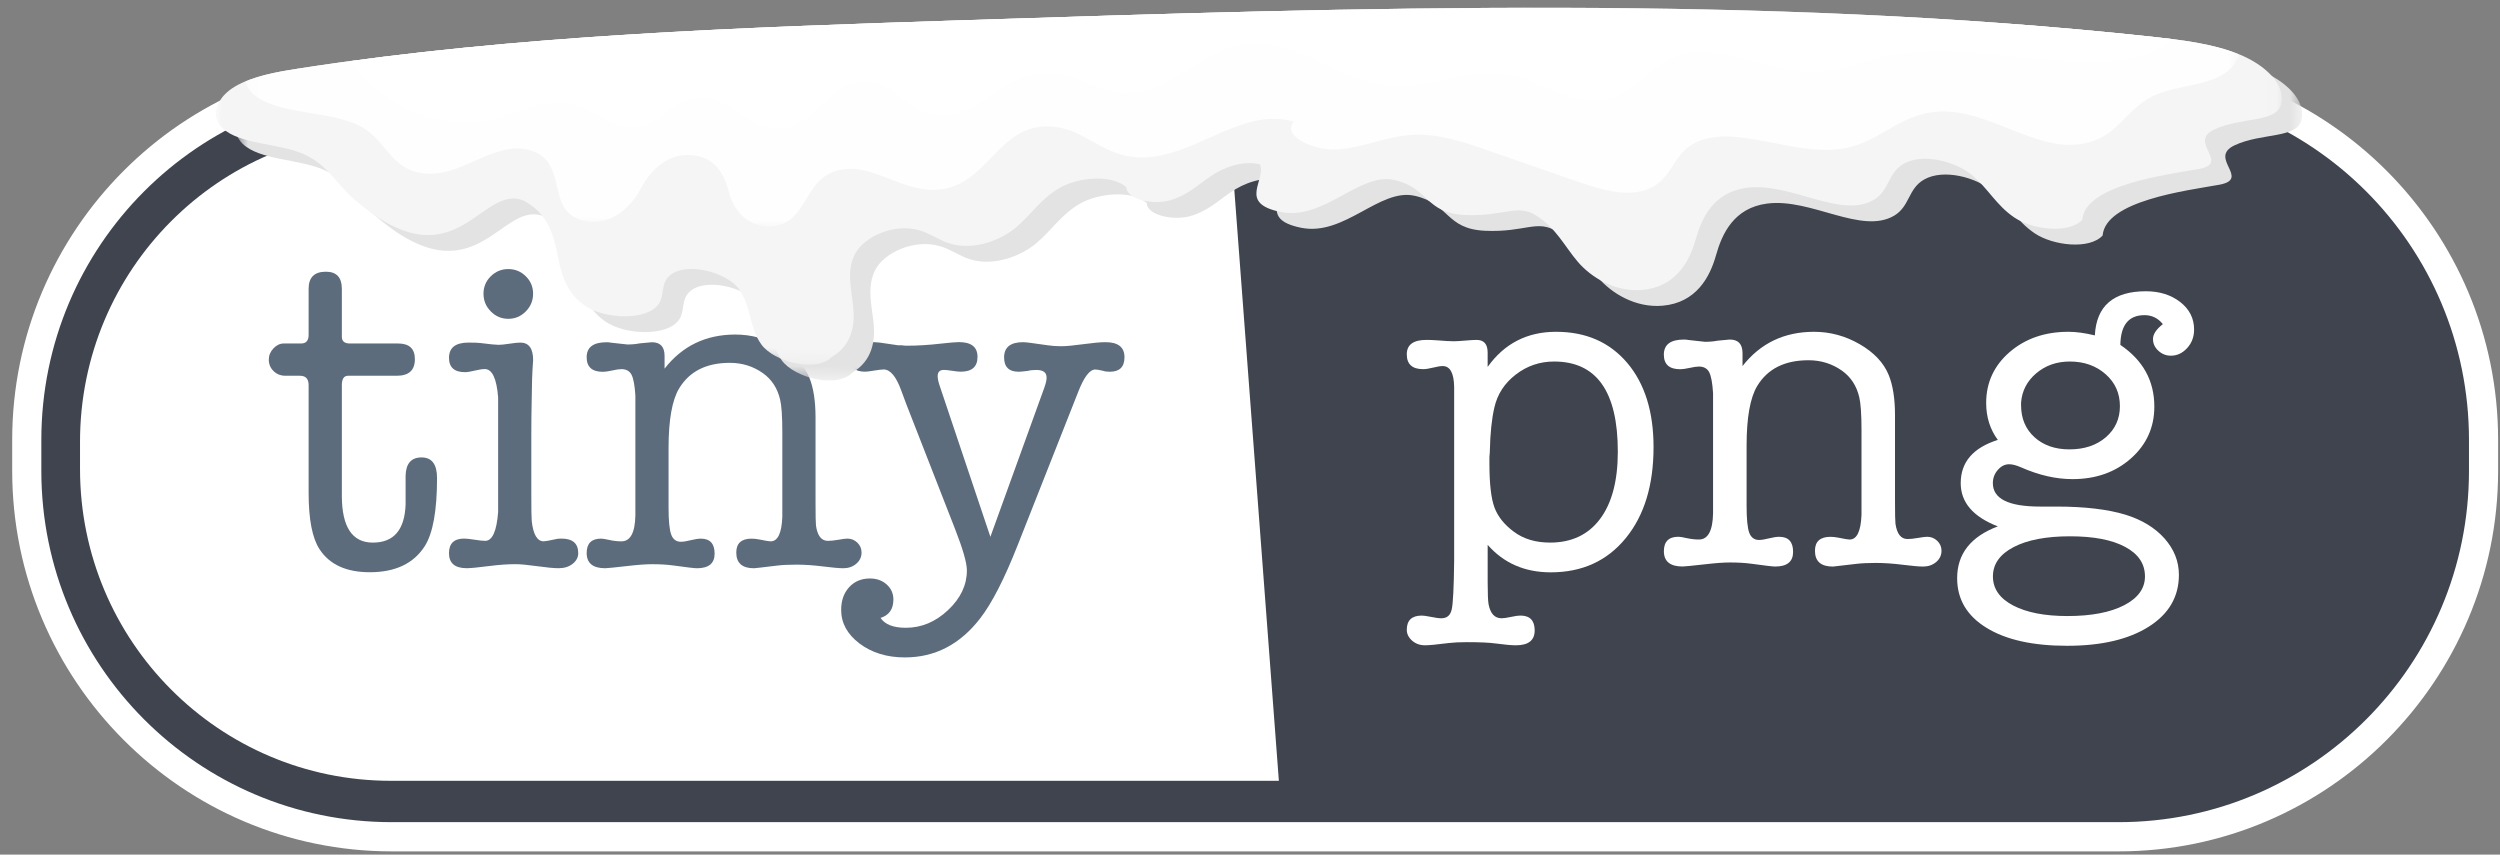 <?xml version="1.0" encoding="UTF-8" standalone="no"?>
<svg width="196px" height="67px" viewBox="0 0 196 67" version="1.1" xmlns="http://www.w3.org/2000/svg" xmlns:xlink="http://www.w3.org/1999/xlink">
    <rect x="0" y="0" width="196" height="67" fill="#808080" stroke="none"/>
    <!-- Generator: Sketch 41.2 (35397) - http://www.bohemiancoding.com/sketch -->
    <title>logo-snow</title>
    <desc>Created with Sketch.</desc>
    <defs>
        <polygon id="path-1" points="0.541 29.591 162.474 29.591 162.474 0.511 0.541 0.511 0.541 29.591"></polygon>
        <polygon id="path-3" points="2.48689958e-12 0.677 2.48689958e-12 29.758 161.933 29.758 161.933 0.677 2.48689963e-12 0.677"></polygon>
        <polygon id="path-5" points="156.348 0.677 0.118 0.677 0.118 18.955 156.348 18.955 156.348 0.677"></polygon>
    </defs>
    <g id="Page-1" stroke="none" stroke-width="1" fill="none" fill-rule="evenodd">
        <g id="Christmas-theme" transform="translate(-1016, -180)">
            <g id="logo-snow" transform="translate(1015.763, 177.452)">
                <g id="logo" transform="translate(0.641, 3.251)">
                    <g id="Group" transform="translate(0, 3)">
                        <g id="Shape">
                            <path d="M30.304,61.899 C14.528,61.899 1.694,49.027 1.694,33.207 L1.694,30.793 C1.694,14.971 14.529,2.102 30.304,2.102 L165.697,2.102 C181.473,2.102 194.306,14.973 194.306,30.793 L194.306,33.207 C194.306,49.029 181.472,61.899 165.697,61.899 L30.304,61.899 L30.304,61.899 Z" fill="#3F444F"></path>
                            <path d="M165.697,3.247 C180.865,3.247 193.164,15.581 193.164,30.792 L193.164,33.207 C193.164,48.421 180.865,60.754 165.697,60.754 L30.304,60.754 C15.134,60.754 2.836,48.421 2.836,33.207 L2.836,30.792 C2.836,15.581 15.134,3.247 30.304,3.247 L165.697,3.247 L165.697,3.247 Z M165.697,0.954 L30.304,0.954 C13.898,0.954 0.552,14.339 0.552,30.791 L0.552,33.206 C0.552,49.658 13.898,63.045 30.304,63.045 L165.697,63.045 C182.102,63.045 195.448,49.658 195.448,33.206 L195.448,30.791 C195.45,14.339 182.103,0.954 165.697,0.954 L165.697,0.954 L165.697,0.954 Z" fill="#FFFFFF"></path>
                        </g>
                        <path d="M99.859,57.512 L30.241,57.512 C16.781,57.512 5.87,46.569 5.87,33.069 L5.87,30.928 C5.87,17.429 16.781,6.486 30.241,6.486 L96.012,6.486" id="Shape" fill="#FFFFFF"></path>
                    </g>
                    <g id="Group" transform="translate(20, 20)" fill="#5C6C7D">
                        <path d="M11.395,18.851 L11.395,16.601 C11.418,15.639 11.834,15.159 12.645,15.159 C13.455,15.159 13.86,15.699 13.86,16.776 C13.86,19.334 13.538,21.113 12.894,22.12 C12.02,23.482 10.584,24.16 8.585,24.16 C6.747,24.16 5.437,23.561 4.655,22.367 C4.08,21.497 3.792,20.023 3.792,17.936 L3.792,9.496 C3.792,9.004 3.568,8.757 3.118,8.757 L1.982,8.757 C1.604,8.757 1.29,8.634 1.042,8.388 C0.793,8.143 0.669,7.843 0.669,7.493 C0.669,7.164 0.79,6.871 1.032,6.613 C1.276,6.353 1.547,6.226 1.85,6.226 L3.202,6.226 C3.595,6.226 3.792,6.004 3.792,5.557 L3.792,1.937 C3.792,1.046 4.243,0.599 5.146,0.599 C5.979,0.599 6.397,1.046 6.397,1.937 L6.397,5.698 C6.397,6.05 6.605,6.226 7.021,6.226 L10.804,6.226 C11.684,6.226 12.123,6.636 12.123,7.456 C12.123,8.325 11.65,8.757 10.7,8.757 L6.883,8.757 C6.559,8.757 6.397,9.004 6.397,9.496 L6.397,18.145 C6.397,20.607 7.205,21.837 8.825,21.837 C10.467,21.839 11.324,20.842 11.395,18.851 L11.395,18.851 Z" id="Shape"></path>
                        <path d="M21.251,13.507 L21.251,18.079 C21.251,19.249 21.262,19.941 21.285,20.152 C21.402,21.206 21.715,21.736 22.222,21.736 C22.339,21.736 22.627,21.684 23.091,21.583 C23.207,21.545 23.38,21.522 23.612,21.522 C24.49,21.522 24.93,21.903 24.93,22.666 C24.93,22.991 24.785,23.266 24.495,23.498 C24.205,23.728 23.839,23.845 23.398,23.845 C23.025,23.845 22.463,23.791 21.709,23.686 C20.953,23.581 20.391,23.528 20.019,23.528 C19.415,23.528 18.742,23.574 18,23.669 C17.093,23.785 16.49,23.844 16.189,23.844 C15.26,23.844 14.796,23.451 14.796,22.666 C14.796,21.903 15.193,21.522 15.987,21.522 C16.174,21.522 16.447,21.553 16.811,21.612 C17.171,21.67 17.448,21.699 17.635,21.699 C18.195,21.699 18.532,20.95 18.65,19.447 L18.65,16.389 L18.65,13.506 L18.65,10.447 C18.532,8.972 18.183,8.231 17.6,8.231 C17.413,8.231 17.151,8.274 16.812,8.353 C16.473,8.437 16.221,8.476 16.058,8.476 C15.218,8.476 14.798,8.101 14.798,7.352 C14.798,6.556 15.307,6.156 16.326,6.156 C16.765,6.156 17.077,6.168 17.263,6.191 C18.002,6.286 18.478,6.331 18.686,6.331 C18.87,6.331 19.154,6.303 19.536,6.244 C19.918,6.186 20.202,6.156 20.386,6.156 C21.057,6.156 21.394,6.613 21.394,7.53 C21.394,7.62 21.384,7.761 21.366,7.949 C21.347,8.137 21.34,8.278 21.34,8.371 C21.32,8.557 21.302,9.286 21.283,10.55 C21.261,11.515 21.251,12.5 21.251,13.507 L21.251,13.507 Z M19.446,4.292 C18.913,4.292 18.457,4.102 18.076,3.712 C17.694,3.327 17.502,2.865 17.502,2.325 C17.502,1.787 17.694,1.33 18.076,0.954 C18.457,0.579 18.913,0.392 19.446,0.392 C19.978,0.392 20.435,0.579 20.817,0.954 C21.199,1.33 21.391,1.788 21.391,2.325 C21.391,2.865 21.199,3.327 20.817,3.712 C20.435,4.102 19.978,4.292 19.446,4.292 L19.446,4.292 Z" id="Shape"></path>
                        <path d="M31.698,8.198 C33.088,6.417 34.937,5.525 37.252,5.525 C38.502,5.525 39.681,5.849 40.791,6.493 C41.9,7.138 42.654,7.939 43.047,8.9 C43.372,9.697 43.534,10.742 43.534,12.033 L43.534,18.713 C43.534,19.718 43.545,20.318 43.569,20.506 C43.683,21.302 43.995,21.701 44.505,21.701 C44.713,21.701 44.985,21.672 45.321,21.614 C45.655,21.555 45.893,21.524 46.033,21.524 C46.334,21.524 46.592,21.631 46.812,21.84 C47.032,22.055 47.142,22.309 47.142,22.614 C47.142,22.966 47.004,23.259 46.726,23.496 C46.449,23.729 46.113,23.847 45.719,23.847 C45.395,23.847 44.862,23.799 44.123,23.707 C43.383,23.613 42.687,23.565 42.041,23.565 C41.438,23.565 40.941,23.589 40.548,23.636 C39.391,23.777 38.778,23.848 38.709,23.848 C37.784,23.848 37.32,23.439 37.32,22.616 C37.32,21.892 37.721,21.527 38.523,21.527 C38.711,21.527 38.924,21.551 39.16,21.598 C39.609,21.692 39.892,21.739 40.01,21.739 C40.576,21.739 40.883,21.094 40.93,19.803 L40.93,18.01 L40.93,15.867 L40.93,13.193 C40.93,11.951 40.871,11.097 40.758,10.628 C40.55,9.737 40.1,9.045 39.409,8.553 C38.649,8.015 37.784,7.744 36.817,7.744 C34.972,7.744 33.648,8.412 32.841,9.748 C32.289,10.662 32.011,12.221 32.011,14.425 L32.011,19.101 C32.011,20.133 32.081,20.835 32.22,21.21 C32.359,21.586 32.614,21.772 32.985,21.772 C33.168,21.772 33.424,21.731 33.747,21.649 C34.071,21.569 34.338,21.527 34.546,21.527 C35.263,21.527 35.622,21.919 35.622,22.706 C35.622,23.467 35.159,23.848 34.233,23.848 C34.048,23.848 33.446,23.777 32.428,23.636 C31.919,23.565 31.351,23.531 30.727,23.531 C30.241,23.531 29.594,23.577 28.783,23.673 C27.766,23.788 27.188,23.847 27.048,23.847 C26.077,23.847 25.591,23.449 25.591,22.651 C25.591,21.902 25.968,21.525 26.722,21.525 C26.84,21.525 27.057,21.561 27.376,21.632 C27.693,21.703 28.006,21.739 28.312,21.739 C29.019,21.739 29.384,21.058 29.409,19.699 L29.409,15.797 L29.409,11.543 L29.409,10.312 C29.361,9.515 29.26,8.969 29.107,8.675 C28.954,8.384 28.689,8.237 28.312,8.237 C28.146,8.237 27.905,8.271 27.588,8.345 C27.269,8.414 27.028,8.447 26.862,8.447 C26.013,8.447 25.59,8.068 25.59,7.308 C25.59,6.521 26.11,6.129 27.151,6.129 C27.29,6.129 27.406,6.14 27.499,6.163 L28.783,6.304 C29.153,6.304 29.477,6.273 29.755,6.216 C30.355,6.156 30.669,6.129 30.692,6.129 C31.363,6.123 31.698,6.481 31.698,7.195 L31.698,8.198 Z" id="Shape"></path>
                        <path d="M53.252,9.497 L57.242,21.383 L61.477,9.674 C61.592,9.346 61.65,9.089 61.65,8.899 C61.65,8.502 61.384,8.302 60.852,8.302 C60.574,8.302 60.355,8.326 60.191,8.373 C59.822,8.419 59.578,8.442 59.463,8.442 C58.699,8.442 58.317,8.069 58.317,7.317 C58.317,6.524 58.814,6.124 59.808,6.124 C59.948,6.124 60.179,6.148 60.503,6.194 L61.753,6.369 C62.076,6.418 62.423,6.441 62.793,6.441 C63.188,6.441 63.766,6.387 64.53,6.28 C65.294,6.177 65.872,6.123 66.264,6.123 C67.259,6.123 67.756,6.517 67.756,7.302 C67.756,8.062 67.374,8.441 66.611,8.441 C66.379,8.441 66.206,8.418 66.09,8.372 C65.789,8.301 65.581,8.266 65.466,8.266 C65.025,8.266 64.574,8.864 64.112,10.059 L59.391,22.015 C58.35,24.662 57.367,26.584 56.441,27.779 C54.866,29.817 52.901,30.839 50.541,30.839 C49.13,30.839 47.943,30.474 46.983,29.75 C46.024,29.021 45.543,28.145 45.543,27.112 C45.543,26.386 45.752,25.793 46.167,25.336 C46.583,24.879 47.129,24.65 47.798,24.65 C48.331,24.65 48.77,24.809 49.118,25.125 C49.465,25.441 49.638,25.831 49.638,26.299 C49.638,27.052 49.302,27.533 48.631,27.742 C48.978,28.258 49.638,28.515 50.61,28.515 C51.836,28.515 52.94,28.055 53.924,27.128 C54.908,26.201 55.4,25.165 55.4,24.016 C55.4,23.431 55.087,22.341 54.463,20.746 L50.645,10.969 L50.228,9.845 C49.835,8.791 49.384,8.263 48.876,8.263 C48.737,8.263 48.487,8.293 48.129,8.35 C47.77,8.411 47.533,8.438 47.419,8.438 C46.608,8.438 46.204,8.065 46.204,7.313 C46.204,6.519 46.735,6.12 47.799,6.12 C48.146,6.12 48.413,6.133 48.598,6.16 L49.987,6.364 L50.264,6.364 C50.427,6.388 50.565,6.4 50.68,6.4 C51.513,6.4 52.404,6.347 53.352,6.238 C54.069,6.158 54.544,6.118 54.775,6.118 C55.746,6.118 56.233,6.504 56.233,7.278 C56.233,8.052 55.793,8.438 54.915,8.438 C54.775,8.438 54.555,8.415 54.255,8.369 C53.953,8.323 53.735,8.298 53.595,8.298 C53.271,8.298 53.109,8.462 53.109,8.79 C53.113,8.983 53.159,9.216 53.252,9.497 L53.252,9.497 Z" id="Shape"></path>
                    </g>
                    <g id="Group" transform="translate(109, 21)" fill="#FFFFFF">
                        <path d="M7.227,5.934 L7.227,7.064 C8.536,5.23 10.324,4.31 12.592,4.31 C14.931,4.31 16.787,5.122 18.168,6.745 C19.546,8.37 20.234,10.572 20.234,13.35 C20.234,16.341 19.505,18.722 18.044,20.5 C16.585,22.28 14.627,23.168 12.174,23.168 C10.141,23.168 8.489,22.449 7.229,21.014 L7.229,23.943 C7.229,24.84 7.254,25.418 7.301,25.675 C7.442,26.406 7.78,26.769 8.321,26.769 C8.482,26.769 8.726,26.736 9.056,26.663 C9.382,26.592 9.626,26.557 9.794,26.557 C10.54,26.557 10.915,26.943 10.915,27.721 C10.915,28.5 10.424,28.888 9.448,28.888 C9.097,28.888 8.573,28.842 7.876,28.747 C7.361,28.675 6.592,28.642 5.569,28.642 C5.011,28.642 4.543,28.666 4.168,28.712 C3.238,28.832 2.62,28.888 2.323,28.888 C1.921,28.888 1.583,28.767 1.305,28.524 C1.03,28.281 0.888,27.995 0.888,27.673 C0.888,26.932 1.279,26.559 2.065,26.559 C2.203,26.559 2.424,26.59 2.727,26.65 C3.119,26.732 3.411,26.77 3.594,26.77 C4.037,26.77 4.307,26.541 4.409,26.082 C4.517,25.623 4.578,24.345 4.602,22.251 L4.602,8.619 C4.578,7.537 4.281,6.996 3.701,6.996 C3.537,6.996 3.292,7.035 2.953,7.118 C2.616,7.202 2.356,7.239 2.174,7.239 C1.314,7.239 0.888,6.85 0.888,6.075 C0.888,5.323 1.399,4.945 2.431,4.945 C2.687,4.945 2.969,4.956 3.268,4.979 C3.853,5.028 4.289,5.052 4.568,5.052 C4.782,5.052 5.08,5.032 5.482,4.998 C5.877,4.964 6.171,4.945 6.357,4.945 C6.937,4.947 7.227,5.275 7.227,5.934 M7.755,10.243 C7.544,11.161 7.429,12.28 7.402,13.598 C7.402,13.694 7.392,13.868 7.366,14.124 L7.366,14.623 C7.366,16.198 7.495,17.347 7.755,18.066 C8.015,18.78 8.526,19.425 9.287,19.99 C10.047,20.553 10.989,20.836 12.121,20.836 C13.807,20.836 15.114,20.219 16.041,18.983 C16.968,17.747 17.433,15.987 17.433,13.705 C17.433,8.994 15.767,6.64 12.437,6.64 C11.314,6.64 10.31,6.984 9.427,7.666 C8.545,8.346 7.99,9.208 7.755,10.243" id="Shape"></path>
                        <path d="M27.21,5.987 L27.21,6.995 C28.613,5.205 30.483,4.31 32.818,4.31 C34.082,4.31 35.275,4.635 36.395,5.281 C37.516,5.93 38.279,6.735 38.672,7.701 C38.999,8.502 39.164,9.552 39.164,10.846 L39.164,17.556 C39.164,18.567 39.176,19.167 39.2,19.357 C39.317,20.158 39.63,20.557 40.148,20.557 C40.357,20.557 40.63,20.53 40.968,20.47 C41.309,20.41 41.55,20.38 41.689,20.38 C41.994,20.38 42.254,20.489 42.477,20.699 C42.699,20.915 42.81,21.17 42.81,21.473 C42.81,21.83 42.668,22.123 42.389,22.362 C42.11,22.596 41.768,22.715 41.372,22.715 C41.045,22.715 40.508,22.666 39.76,22.573 C39.012,22.478 38.312,22.431 37.658,22.431 C37.049,22.431 36.546,22.455 36.148,22.502 C34.981,22.644 34.361,22.716 34.295,22.716 C33.36,22.716 32.889,22.306 32.889,21.478 C32.889,20.752 33.295,20.384 34.106,20.384 C34.297,20.384 34.511,20.408 34.747,20.455 C35.2,20.549 35.486,20.597 35.605,20.597 C36.176,20.597 36.488,19.949 36.538,18.652 L36.538,16.85 L36.538,14.699 L36.538,12.014 C36.538,10.764 36.475,9.907 36.362,9.436 C36.151,8.541 35.697,7.847 34.998,7.352 C34.228,6.811 33.359,6.54 32.382,6.54 C30.519,6.54 29.179,7.21 28.366,8.552 C27.809,9.471 27.529,11.035 27.529,13.248 L27.529,17.943 C27.529,18.981 27.597,19.687 27.737,20.062 C27.878,20.442 28.138,20.63 28.513,20.63 C28.696,20.63 28.956,20.587 29.282,20.505 C29.609,20.424 29.879,20.382 30.088,20.382 C30.815,20.382 31.175,20.777 31.175,21.564 C31.175,22.33 30.707,22.713 29.772,22.713 C29.585,22.713 28.978,22.642 27.949,22.5 C27.432,22.428 26.863,22.395 26.231,22.395 C25.74,22.395 25.087,22.441 24.264,22.538 C23.238,22.653 22.656,22.711 22.514,22.711 C21.535,22.711 21.044,22.311 21.044,21.511 C21.044,20.76 21.422,20.379 22.185,20.379 C22.304,20.379 22.525,20.414 22.846,20.488 C23.165,20.558 23.483,20.595 23.791,20.595 C24.504,20.595 24.872,19.91 24.9,18.547 L24.9,14.627 L24.9,10.355 L24.9,9.118 C24.851,8.319 24.748,7.77 24.595,7.475 C24.439,7.182 24.17,7.035 23.791,7.035 C23.624,7.035 23.381,7.068 23.059,7.142 C22.738,7.213 22.496,7.245 22.327,7.245 C21.469,7.245 21.042,6.864 21.042,6.102 C21.042,5.311 21.568,4.918 22.617,4.918 C22.758,4.918 22.877,4.929 22.968,4.952 L24.264,5.094 C24.64,5.094 24.967,5.064 25.249,5.007 C25.855,4.947 26.171,4.918 26.195,4.918 C26.871,4.912 27.21,5.268 27.21,5.987" id="Shape"></path>
                        <path d="M52.765,4.31 C53.37,4.31 54.061,4.405 54.832,4.593 C54.95,2.286 56.285,1.132 58.832,1.132 C59.904,1.132 60.804,1.415 61.529,1.979 C62.252,2.544 62.613,3.262 62.613,4.134 C62.613,4.698 62.434,5.181 62.072,5.582 C61.708,5.982 61.282,6.183 60.792,6.183 C60.418,6.183 60.092,6.054 59.809,5.793 C59.529,5.536 59.391,5.232 59.391,4.875 C59.391,4.499 59.647,4.112 60.163,3.71 C59.789,3.24 59.307,3.005 58.723,3.005 C57.485,3.005 56.853,3.783 56.832,5.337 C58.607,6.539 59.496,8.15 59.496,10.177 C59.496,11.799 58.884,13.152 57.663,14.237 C56.44,15.32 54.911,15.86 53.078,15.86 C51.786,15.86 50.446,15.553 49.059,14.942 C48.683,14.775 48.367,14.694 48.11,14.694 C47.778,14.694 47.485,14.841 47.227,15.137 C46.967,15.432 46.836,15.78 46.836,16.177 C46.836,17.402 48.071,18.012 50.535,18.012 L50.749,18.012 L51.383,18.012 L51.808,18.012 C54.036,18.012 55.843,18.227 57.233,18.65 C58.52,19.047 59.545,19.671 60.293,20.512 C61.046,21.36 61.422,22.311 61.422,23.365 C61.422,25.079 60.633,26.433 59.057,27.43 C57.479,28.427 55.345,28.927 52.658,28.927 C49.969,28.927 47.861,28.457 46.334,27.515 C44.801,26.573 44.036,25.278 44.036,23.627 C44.036,21.726 45.097,20.367 47.225,19.566 C45.284,18.812 44.316,17.683 44.316,16.176 C44.316,14.528 45.284,13.4 47.225,12.786 C46.618,11.963 46.312,10.998 46.312,9.891 C46.312,8.289 46.928,6.959 48.151,5.901 C49.383,4.838 50.919,4.31 52.765,4.31 M52.889,20.343 C51.011,20.343 49.535,20.627 48.457,21.192 C47.382,21.756 46.841,22.522 46.841,23.487 C46.841,24.452 47.37,25.21 48.423,25.765 C49.481,26.318 50.896,26.595 52.679,26.595 C54.557,26.595 56.036,26.311 57.128,25.749 C58.218,25.183 58.762,24.428 58.762,23.489 C58.762,22.5 58.246,21.728 57.214,21.177 C56.182,20.62 54.741,20.343 52.889,20.343 M52.87,6.64 C51.843,6.64 50.965,6.947 50.241,7.559 C49.517,8.172 49.119,8.938 49.048,9.857 L49.048,10.068 C49.048,11.103 49.401,11.941 50.102,12.577 C50.802,13.21 51.714,13.528 52.836,13.528 C54.005,13.528 54.957,13.212 55.694,12.577 C56.43,11.941 56.797,11.127 56.797,10.14 C56.797,9.128 56.425,8.292 55.676,7.634 C54.927,6.973 53.992,6.64 52.87,6.64" id="Shape"></path>
                    </g>
                </g>
                <g id="Group" transform="translate(99.517, 18) rotate(1) translate(-99.517, -18) translate(17.017, 2)">
                    <path d="M14.145,6.088 C14.145,6.088 13.956,18.706 23.37,17.119 C23.37,17.119 24.156,13.371 22.175,12.886 C20.195,12.402 15.88,11.834 14.145,6.088" id="Fill-1" fill="#AB9385"></path>
                    <path d="M14.73,8.505 C14.73,8.505 15.602,16.829 22.562,16.274 C22.562,16.274 22.887,14.133 21.677,13.902 C20.467,13.672 16.732,13.114 14.73,8.505" id="Fill-3" fill="#BDA293"></path>
                    <g id="Group-7" transform="translate(1.109, 1.387)">
                        <mask id="mask-2" fill="white">
                            <use xlink:href="#path-1"></use>
                        </mask>
                        <g id="Clip-6"></g>
                        <path d="M98.592,16.954 C101.726,17.04 102.65,15.963 104.214,16.916 C105.779,17.869 106.445,19.261 107.507,20.465 C108.571,21.669 110.472,22.808 112.603,22.585 C115.247,22.307 116.274,20.258 116.718,18.566 C117.161,16.873 118.043,14.824 120.654,14.436 C124.082,13.927 128.092,16.771 130.631,15.21 C131.856,14.455 131.678,13.074 132.928,12.337 C134.439,11.443 136.989,12.096 138.279,13.121 C139.571,14.145 140.231,15.471 141.678,16.405 C143.126,17.34 145.98,17.625 146.999,16.481 C147.178,13.748 153.496,12.849 156.049,12.346 C158.602,11.843 155.113,10.263 157.224,9.226 C159.335,8.19 162.138,8.637 162.438,7.111 C162.737,5.584 161.144,4.109 159.092,3.311 C157.039,2.512 154.598,2.256 152.221,2.042 C121.474,-0.731 90.224,0.813 59.269,2.362 C41.743,3.24 24.1,4.129 7.119,7.045 C5.293,7.358 3.399,7.722 2.027,8.556 C0.656,9.391 0.005,10.839 1.076,11.838 C2.435,13.103 5.459,12.933 7.474,13.767 C9.342,14.539 10.079,16.031 11.419,17.168 C19.654,24.146 21.389,15.601 24.884,17.16 C26.666,18.099 27.167,19.689 27.486,21.153 C27.806,22.616 28.138,24.198 29.737,25.263 C31.335,26.329 34.691,26.373 35.542,24.999 C35.955,24.337 35.679,23.541 36.221,22.918 C37.359,21.608 40.749,22.382 41.773,23.729 C42.798,25.077 42.616,26.698 43.615,28.053 C44.615,29.409 47.951,30.235 49.162,28.952 C50.74,27.978 50.943,26.413 50.776,25.013 C50.608,23.614 50.178,22.17 50.848,20.833 C51.518,19.497 53.827,18.359 55.85,18.899 C56.765,19.144 57.436,19.678 58.353,19.922 C60.185,20.408 62.253,19.564 63.428,18.541 C64.603,17.518 65.326,16.274 66.765,15.4 C68.206,14.526 70.834,14.225 72.022,15.242 C72.058,16.185 74.088,16.607 75.428,16.215 C76.77,15.824 77.609,14.976 78.597,14.277 C79.585,13.577 81.055,12.961 82.453,13.26 C83.02,14.497 80.732,16.337 84.155,16.969 C87.577,17.602 90.253,13.736 93.015,14.307 C95.777,14.877 95.458,16.867 98.592,16.954" id="Fill-5" fill="#E3E3E3" mask="url(#mask-2)"></path>
                    </g>
                    <g id="Group-10" transform="translate(0.035, 0.01)">
                        <mask id="mask-4" fill="white">
                            <use xlink:href="#path-3"></use>
                        </mask>
                        <g id="Clip-9"></g>
                        <path d="M98.051,17.12 C101.185,17.207 102.109,16.129 103.673,17.082 C105.237,18.036 105.903,19.428 106.966,20.632 C108.029,21.836 109.931,22.975 112.061,22.752 C114.705,22.474 115.732,20.425 116.176,18.733 C116.62,17.04 117.502,14.991 120.113,14.603 C123.541,14.094 127.55,16.938 130.089,15.376 C131.315,14.622 131.137,13.241 132.386,12.503 C133.898,11.611 136.447,12.264 137.737,13.288 C139.03,14.312 139.69,15.637 141.137,16.572 C142.585,17.506 145.438,17.791 146.458,16.647 C146.636,13.915 152.955,13.016 155.507,12.513 C158.061,12.01 154.572,10.43 156.683,9.393 C158.794,8.356 161.597,8.804 161.896,7.277 C162.195,5.751 160.603,4.276 158.551,3.477 C156.498,2.679 154.057,2.424 151.679,2.209 C120.932,-0.564 89.683,0.98 58.727,2.529 C41.201,3.406 23.558,4.296 6.578,7.211 C4.751,7.525 2.857,7.888 1.485,8.723 C0.115,9.557 -0.537,11.006 0.535,12.004 C1.894,13.271 4.918,13.101 6.932,13.933 C8.801,14.705 9.538,16.198 10.877,17.334 C19.112,24.313 20.847,15.769 24.342,17.327 C26.125,18.265 26.625,19.856 26.944,21.319 C27.265,22.783 27.597,24.365 29.195,25.431 C30.794,26.496 34.149,26.54 35.001,25.166 C35.414,24.504 35.137,23.708 35.68,23.085 C36.818,21.775 40.207,22.548 41.231,23.897 C42.256,25.244 42.075,26.865 43.074,28.22 C44.074,29.575 47.41,30.401 48.621,29.118 C50.199,28.145 50.402,26.58 50.234,25.18 C50.067,23.781 49.637,22.337 50.306,21 C50.977,19.664 53.285,18.525 55.309,19.066 C56.224,19.311 56.894,19.845 57.812,20.088 C59.644,20.575 61.712,19.732 62.887,18.709 C64.061,17.685 64.784,16.44 66.224,15.567 C67.665,14.693 70.293,14.392 71.481,15.409 C71.516,16.352 73.547,16.773 74.888,16.382 C76.228,15.991 77.067,15.143 78.056,14.443 C79.043,13.743 80.514,13.128 81.912,13.427 C82.479,14.663 80.191,16.504 83.613,17.136 C87.035,17.769 89.712,13.902 92.474,14.474 C95.236,15.045 94.917,17.034 98.051,17.12" id="Fill-8" fill="#F5F5F5" mask="url(#mask-4)"></path>
                    </g>
                    <g id="Group-13" transform="translate(2.184, 0.01)">
                        <mask id="mask-6" fill="white">
                            <use xlink:href="#path-5"></use>
                        </mask>
                        <g id="Clip-12"></g>
                        <path d="M156.348,3.458 C154.306,2.677 151.887,2.421 149.53,2.209 C118.784,-0.565 87.534,0.98 56.579,2.529 C39.053,3.406 21.41,4.296 4.429,7.212 C2.926,7.469 1.384,7.766 0.118,8.325 C0.219,8.673 0.424,9.004 0.761,9.297 C2.698,10.982 7.143,10.41 9.513,11.848 C11.259,12.908 11.717,14.952 14.07,15.272 C17.139,15.69 19.674,12.545 22.561,13.332 C25.689,14.186 23.695,18.248 26.982,18.803 C29.083,19.158 30.585,17.54 31.248,16.215 C31.91,14.89 33.266,13.25 35.402,13.503 C37.247,13.722 37.857,15.182 38.192,16.364 C38.526,17.547 39.489,18.997 41.365,18.955 C44.478,18.884 43.871,15.201 46.764,14.462 C49.252,13.827 51.57,15.96 54.244,15.877 C58.465,15.746 59.008,10.677 63.232,10.745 C65.595,10.783 67.029,12.534 69.301,12.954 C73.941,13.812 77.919,8.82 82.361,10.034 C81.424,11.184 83.981,12.354 85.98,12.145 C87.979,11.936 89.704,11.051 91.718,10.909 C93.697,10.77 95.6,11.368 97.372,11.949 C99.88,12.771 102.388,13.594 104.897,14.417 C106.514,14.947 108.474,15.479 110.061,14.911 C112.086,14.185 112.017,12.206 113.744,11.215 C116.782,9.469 121.648,12.155 125.547,11.382 C128.239,10.849 129.74,8.778 132.499,8.411 C136.771,7.843 140.665,11.707 144.666,10.593 C147.073,9.923 147.652,7.843 149.742,6.827 C151.283,6.076 153.46,6.002 154.93,5.194 C155.745,4.745 156.193,4.127 156.348,3.458" id="Fill-11" fill="#FEFEFE" mask="url(#mask-6)"></path>
                    </g>
                    <path d="M148.215,4.21 C150.193,4.082 152.407,3.393 153.292,2.374 C152.765,2.317 152.239,2.266 151.713,2.219 C120.967,-0.554 89.718,0.99 58.762,2.539 C42.547,3.351 26.232,4.177 10.433,6.604 C11.449,7.783 12.562,8.933 14.115,9.829 C16.009,10.92 18.717,11.578 21.148,11.089 C23.441,10.627 25.508,9.204 27.811,9.643 C29.706,10.005 30.957,11.564 32.915,11.391 C35.026,11.206 35.737,9.131 37.852,8.97 C40.276,8.784 41.479,11.234 43.917,11.301 C47.255,11.393 47.933,7.192 51.242,7.485 C53.248,7.663 53.939,9.447 55.832,9.908 C57.594,10.336 59.432,9.437 60.68,8.532 C61.929,7.627 63.314,6.56 65.2,6.551 C67.259,6.542 68.84,7.827 70.883,7.994 C74.914,8.324 76.912,4.442 80.92,4.008 C85.002,3.566 87.939,6.887 92.066,7.091 C95.079,7.24 97.902,5.666 100.876,6.01 C103.682,6.334 105.935,8.309 108.714,7.898 C111.487,7.488 112.291,5.02 114.882,4.265 C118.091,3.331 121.529,5.525 125.052,5.446 C127.131,5.4 128.939,4.569 130.893,4.114 C136.364,2.842 142.425,4.586 148.215,4.21" id="Fill-14" fill="#FFFFFF"></path>
                </g>
            </g>
        </g>
    </g>
</svg>